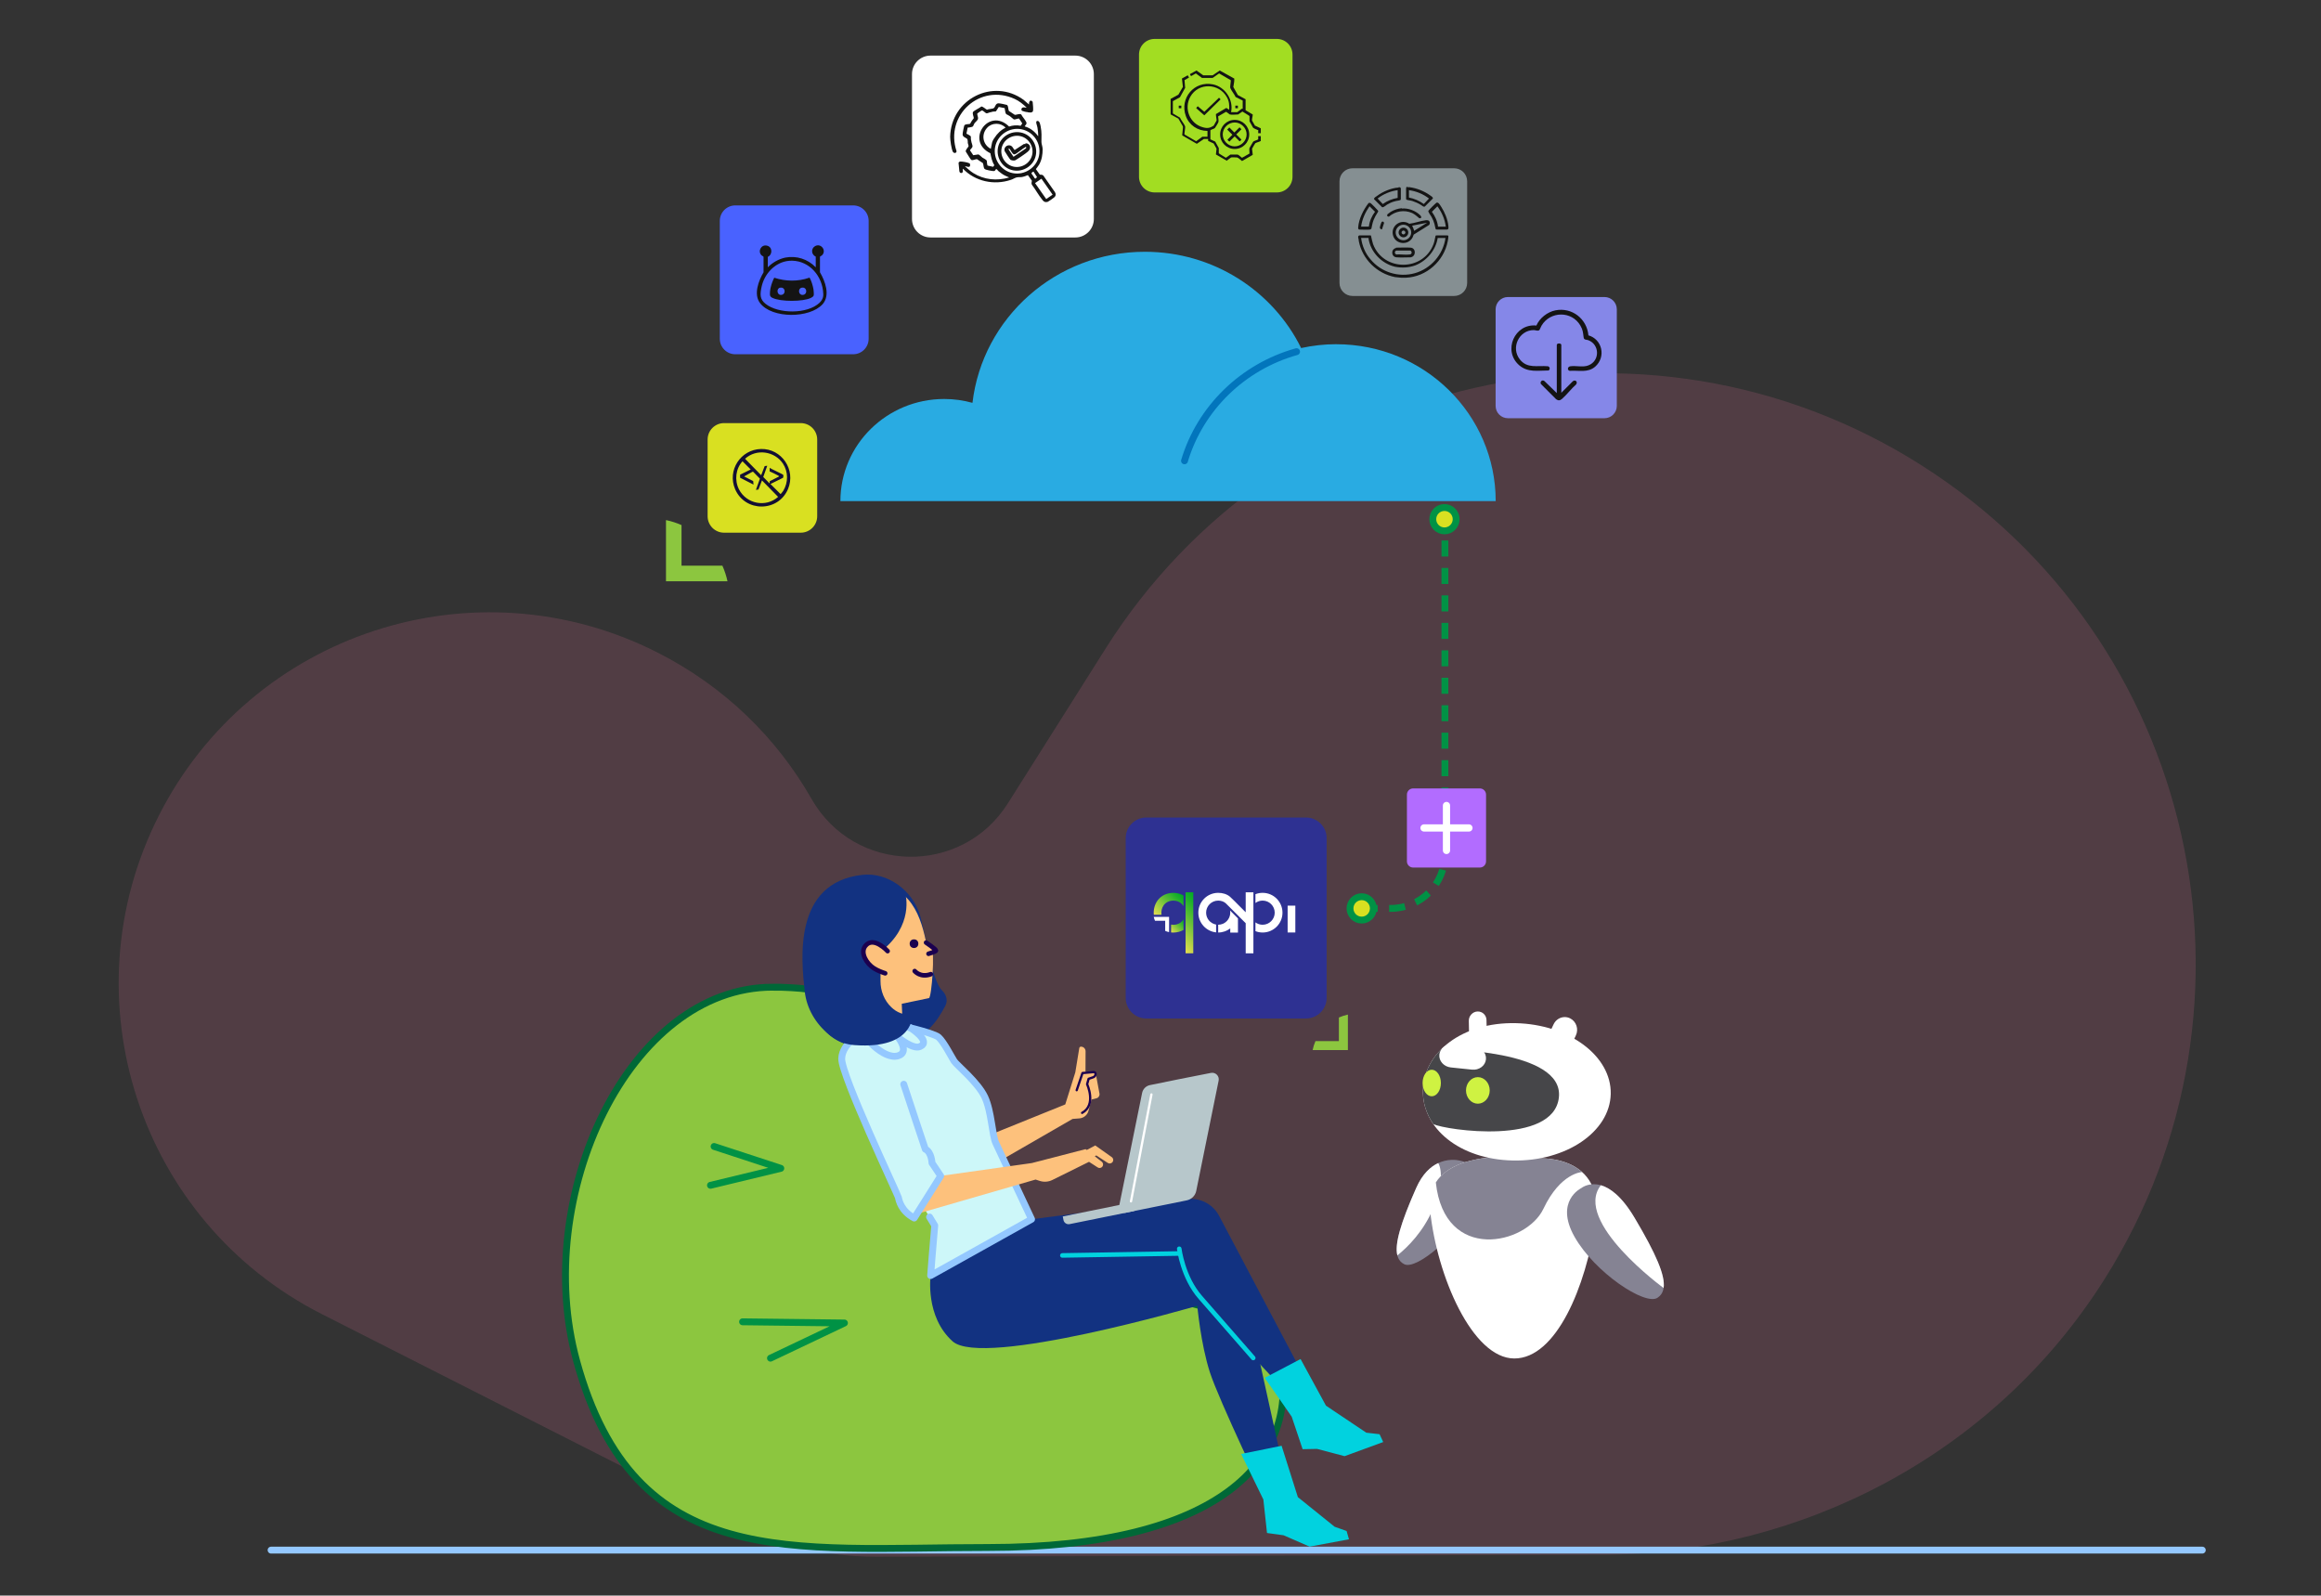 <svg xmlns="http://www.w3.org/2000/svg" xmlns:xlink="http://www.w3.org/1999/xlink" id="Layer_1" data-name="Layer 1" viewBox="0 0 771 530"><rect x="0" y="0" width="771" height="530" fill="#333333" stroke="none"/><defs><style>      .cls-1 {        stroke: #01d2df;      }      .cls-1, .cls-2, .cls-3, .cls-4, .cls-5, .cls-6, .cls-7, .cls-8, .cls-9, .cls-10 {        fill: none;      }      .cls-1, .cls-2, .cls-3, .cls-4, .cls-5, .cls-6, .cls-8, .cls-9, .cls-10 {        stroke-linecap: round;      }      .cls-1, .cls-4 {        stroke-width: 1.52px;      }      .cls-11 {        fill: #29abe2;      }      .cls-12 {        fill: #fdc17c;      }      .cls-2, .cls-3, .cls-5, .cls-7, .cls-8, .cls-10 {        stroke-linejoin: round;      }      .cls-2, .cls-3, .cls-6, .cls-7, .cls-13, .cls-14, .cls-10 {        stroke-width: 2.28px;      }      .cls-2, .cls-6 {        stroke: #94c8ff;      }      .cls-15 {        fill: #b7c7cb;      }      .cls-16, .cls-14 {        fill: #8cc63f;      }      .cls-17 {        fill: #141414;      }      .cls-18 {        fill: url(#linear-gradient-2);      }      .cls-19, .cls-13 {        fill: #d9e021;      }      .cls-20 {        fill: #2e3192;      }      .cls-21 {        fill: #01d2df;      }      .cls-22 {        fill: #464649;      }      .cls-3, .cls-7, .cls-13 {        stroke: #009245;      }      .cls-23 {        fill: #858f92;      }      .cls-4, .cls-5 {        stroke: #1b004f;      }      .cls-24 {        fill: #fff;      }      .cls-25 {        fill: #a2dd22;      }      .cls-26 {        fill: #8587e8;      }      .cls-27 {        fill: #cdf7f9;      }      .cls-28 {        fill: url(#linear-gradient-3);      }      .cls-29 {        fill: #4962ff;      }      .cls-30 {        fill: #b26cff;      }      .cls-31 {        fill: #130f33;      }      .cls-32 {        fill: #ff7bac;        opacity: .15;      }      .cls-33 {        fill: #123281;      }      .cls-5, .cls-8 {        stroke-width: .76px;      }      .cls-7 {        stroke-dasharray: 5.32 3.8;      }      .cls-8, .cls-9 {        stroke: #fff;      }      .cls-9 {        stroke-width: 2.4px;      }      .cls-34 {        fill: #858393;      }      .cls-14 {        stroke: #006837;      }      .cls-35 {        fill: #1b004f;      }      .cls-10 {        stroke: #0275bc;      }      .cls-36 {        fill: url(#linear-gradient);      }      .cls-37 {        fill: #cff242;      }    </style><linearGradient id="linear-gradient" x1="400.82" y1="300.81" x2="389.41" y2="312.22" gradientUnits="userSpaceOnUse"><stop offset="0" stop-color="#00ab25"></stop><stop offset=".15" stop-color="#1bb12a"></stop><stop offset=".46" stop-color="#63c037"></stop><stop offset=".92" stop-color="#d4d94d"></stop><stop offset="1" stop-color="#e9de51"></stop></linearGradient><linearGradient id="linear-gradient-2" x1="393.44" y1="305.64" x2="389.19" y2="309.89" xlink:href="#linear-gradient"></linearGradient><linearGradient id="linear-gradient-3" x1="392.26" y1="296.58" x2="384.13" y2="304.71" xlink:href="#linear-gradient"></linearGradient></defs><path class="cls-29" d="M283.41,117.67h-39.16c-2.84,0-5.14-2.3-5.14-5.14v-39.16c0-2.84,2.3-5.14,5.14-5.14h39.16c2.84,0,5.14,2.3,5.14,5.14v39.16c0,2.84-2.3,5.14-5.14,5.14Z"></path><g><path id="Path" class="cls-32" d="M637.88,154.3c-91.63-57.84-212.81-30.45-270.65,61.19l-32.43,51.36c-15.31,24.26-50.94,23.49-65.19-1.42h0c-11.53-20.24-28.88-37.37-51.21-48.69-60.68-30.78-134.84-6.54-165.62,54.15-30.78,60.68-6.54,134.84,54.15,165.62l136.64,69.31c14.11,7.09,30.46,11.3,47.33,11.26l39.59-.1,203.16-.54c64.39-.67,128.47-32.97,165.4-91.48,57.86-91.64,30.47-212.81-61.17-270.65Z"></path><line class="cls-6" x1="731.57" y1="514.9" x2="90.05" y2="514.9"></line><g><path class="cls-14" d="M256.69,327.91c-47.94,0-80.07,69.74-65.16,124.08,19.34,70.5,70.9,62.04,136.57,62.04,78.16,0,102.72-29.82,97.49-60.43-5.1-29.82-85-20.55-107.16-42.3-22.16-21.76,8.38-83.39-61.74-83.39Z"></path><polyline class="cls-3" points="246.67 439.06 280.51 439.46 255.94 451.14"></polyline><polyline class="cls-3" points="237.21 380.82 259.37 388.08 236.01 393.72"></polyline></g><g><path class="cls-7" d="M452.33,301.74h9.65c9.94,0,18-8.06,18-18v-109.91"></path><circle class="cls-13" cx="452.33" cy="301.74" r="3.88"></circle><circle class="cls-13" cx="479.83" cy="172.46" r="3.88"></circle></g><g><path class="cls-33" d="M286.45,290.6c8.56-.96,16.76,5.31,19.18,13.47,1.79,6.05,3.8,21.62,7.4,25.03,1.04.98,2.1,3.05.91,5.17-2.7,4.82-6.3,11.73-19.76,13.93-15.09,2.47-25.64-8.05-26.84-18.74-1.19-10.7-3.97-36.28,19.1-38.86Z"></path><g><path class="cls-12" d="M357.19,356.27l1.33-8.13c.05-.28.28-.48.57-.48h0c.85,0,1.52.7,1.52,1.54l-.03,6.81,3.31.05,1.34,7.2c.13.69-.31,1.37-.99,1.55l-1.65.41-1.02,3.79c-.37,1.37-1.57,2.36-2.98,2.48l-2.3.18-24.93,14.38-4.55-8.26,27.06-10.94,3.31-10.58Z"></path><path class="cls-5" d="M357.66,362.13l1.93-5.7,3.69-.32c.34-.03.63.23.65.57h0c.03.51-.29.98-.78,1.15l-1.53.52-.5,1.79s3.19,6.89-1.66,9.52"></path></g><path class="cls-27" d="M342.67,405l-33.52,18.71,1.36-16.64-4.24-6.83-2.58,4.34s-4.46-1.9-5.32-7c0,0-17.14-38.05-18.25-42.89,0,0-1.37-2.86.48-6.38,1.85-3.52,7.09-6.08,7.09-6.08l11.33-1.65s7.8,1.95,9.43,2.53c1.63.57,3.29,1.01,4.47,2.78s4.03,6.63,4.03,6.63c0,0,7.93,7.75,9.56,10.75,1.62,2.99,3.53,14.06,3.77,14.9.24.84,1.64,3.95,1.64,3.95l10.74,22.9Z"></path><path class="cls-12" d="M307.49,312.26s.59,1.86,1.88,2.55c1.29.68.12,16.55-.79,16.73-3.96.8-9.03,1.88-9.03,1.88l.34,7.61-13.32,2.65-.66-7.92s-7.5-5.56-10.39-16.71c-2.86-11.02-.38-23.01,9.5-24.82,16.38-3,20.55,9.07,22.47,18.03Z"></path><path class="cls-4" d="M303.85,322.56s1.9,2.32,5.36,1.03"></path><circle class="cls-35" cx="303.62" cy="313.46" r="1.44"></circle><path class="cls-33" d="M394.27,398.32l-51.6,6.68-11.42,6.33,15.21,9.19,43.17-1.59,2.6-.04h.3c.54,2.15,1.29,4.45,2.35,6.53,3.33,6.5,34.34,39.11,34.34,39.11l6.78-1.95-31.04-58.73c-2.06-3.89-6.33-6.1-10.7-5.54Z"></path><path class="cls-33" d="M309.14,423.71s-1.91,13.59,7.3,21.84c10.01,8.97,81.28-11.81,81.28-11.81,0,0,1.14,12.69,4.19,22.11,3.06,9.43,19.23,43.18,19.23,43.18l7.36-1.2-17.98-81.62-62.68.93-5.97-3.96-6.71-4.09-26.03,14.61Z"></path><path class="cls-2" d="M286.45,343.45s6.84,8.77,11.91,7.24c3.89-1.17.07-6.04.07-6.04,0,0,4.79,3.99,7.14,3,4.1-1.73-3.33-6.36-3.33-6.36"></path><path class="cls-2" d="M297.54,340.23s12.48,2.78,14.22,4.29c1.74,1.51,4.37,6.72,5.21,7.99.83,1.27,7.88,7.01,10.15,11.86,2.27,4.85,2.44,12.71,3.68,15.33,1.25,2.62,11.87,25.29,11.87,25.29l-33.52,18.71s.77-10.35,1.36-16.64l-1.72-2.81"></path><path class="cls-12" d="M312.47,390.6l30.28-4.27,17.86-4.62,5.36,4.16c.63.49.6,1.46-.06,1.9h0c-.39.26-.89.27-1.29,0l-2.86-1.85-12.16,6.02c-1.32.66-2.84.77-4.24.31l-1.35-.44-39.72,11.49,8.2-12.71Z"></path><path class="cls-2" d="M287.22,342.47s-7.44,3.66-7.62,9.15c-.18,5.49,18.63,45.17,18.83,46.14s.92,4.55,5.26,6.83l8.79-13.98-2.88-4.3s-.18-3.7-2.22-4.58c0,0-4.53-13.51-7.17-21.58"></path><path class="cls-15" d="M397.37,395.58l7.44-36.63c.31-1.52-1.02-2.86-2.54-2.57-5.3,1.04-15.78,3.09-20.3,4.06-1.31.28-2.32,1.31-2.58,2.61l-7.66,37.7c-.26,1.25.85,2.36,2.11,2.1l20.38-4.13c1.59-.32,2.83-1.56,3.16-3.15Z"></path><line class="cls-1" x1="352.9" y1="417.01" x2="391.76" y2="416.37"></line><path class="cls-15" d="M353.03,404.07l23.16-4.7.59,2.89-21.47,4.35c-.93.19-1.85-.41-2.04-1.35l-.24-1.2Z"></path><path class="cls-12" d="M360.78,382.1l3.05-1.62,5.47,3.87c.6.42.67,1.28.14,1.79h0c-.39.38-.99.44-1.46.14l-3.84-2.5-.81.6-2.55-2.29Z"></path><path class="cls-1" d="M391.73,414.8s1.13,9.46,7.01,16.16c5.48,6.24,17.57,20.12,17.57,20.12"></path><path class="cls-33" d="M300.78,297.03s2.95,10.42-8.26,19.1l-.03,9.73c-.01,3.28,1.24,6.48,3.62,8.73,1.7,1.61,4.02,2.8,7.02,2.25,0,0,.78,11.76-19.24,10.31-22.56-1.63-17.68-46.25-5.87-51.64,14.29-6.52,22.75,1.52,22.75,1.52Z"></path><path class="cls-12" d="M294.81,323.43s-2.28-.41-4.49-1.79c-2.38-1.49-4.63-5.01-2.84-7.31,2.7-3.47,6.44,1.36,6.44,1.36,0,0,.85,7.72.89,7.74Z"></path><path class="cls-4" d="M294.85,315.93s-4.73-5.18-7.42-1.7c-1.79,2.3.49,5.93,2.88,7.41,1.26.79,2.72,1.33,3.73,1.66"></path><polygon class="cls-21" points="412.29 482.96 425.73 480.24 431.13 497.3 443.35 507.14 447.31 508.54 448.11 511.3 435.04 513.74 426.38 509.97 420.88 509.21 419.67 498.09 412.29 482.96"></polygon><polygon class="cls-21" points="420.12 457.68 432.03 451.43 440.47 466.92 453.86 475.89 458.27 476.4 459.48 479 446.65 483.69 437.52 481.28 432.71 481.37 429.08 470.57 420.12 457.68"></polygon><line class="cls-8" x1="382.49" y1="363.54" x2="375.7" y2="399.05"></line><path class="cls-4" d="M307.63,313.1s3.18,2.13,3.28,2.62c.07.36-2.47,1.09-2.47,1.09"></path></g></g><path class="cls-19" d="M266,176.94h-25.48c-3.01,0-5.46-2.44-5.46-5.46v-25.48c0-3.01,2.44-5.46,5.46-5.46h25.48c3.01,0,5.46,2.44,5.46,5.46v25.48c0,3.01-2.44,5.46-5.46,5.46Z"></path><g><path class="cls-30" d="M491.58,288.17h-22.16c-1.14,0-2.06-.92-2.06-2.06v-22.16c0-1.14.92-2.06,2.06-2.06h22.16c1.14,0,2.06.92,2.06,2.06v22.16c0,1.14-.92,2.06-2.06,2.06Z"></path><g><line class="cls-9" x1="480.5" y1="267.56" x2="480.5" y2="282.49"></line><line class="cls-9" x1="487.96" y1="275.02" x2="473.03" y2="275.02"></line></g></g><path class="cls-24" d="M357.21,78.88h-48.11c-3.4,0-6.15-2.75-6.15-6.15V24.62c0-3.4,2.75-6.15,6.15-6.15h48.11c3.4,0,6.15,2.75,6.15,6.15v48.11c0,3.39-2.75,6.15-6.15,6.15Z"></path><path class="cls-25" d="M424.16,63.92h-40.61c-2.87,0-5.19-2.32-5.19-5.19V18.12c0-2.87,2.32-5.19,5.19-5.19h40.61c2.87,0,5.19,2.32,5.19,5.19v40.61c0,2.87-2.33,5.19-5.19,5.19Z"></path><path class="cls-23" d="M483.05,98.31h-33.77c-2.39,0-4.32-1.93-4.32-4.32v-33.77c0-2.39,1.93-4.32,4.32-4.32h33.77c2.39,0,4.32,1.93,4.32,4.32v33.77c0,2.39-1.94,4.32-4.32,4.32Z"></path><path class="cls-26" d="M532.98,138.92h-32.06c-2.27,0-4.1-1.83-4.1-4.1v-32.06c0-2.27,1.83-4.1,4.1-4.1h32.06c2.27,0,4.1,1.83,4.1,4.1v32.06c0,2.27-1.84,4.1-4.1,4.1Z"></path><g><path class="cls-17" d="M467.06,92.25h-1.61l-2.04-.21c-6.01-1.18-10.85-5.91-12.03-11.92,0-.43-.11-.86-.21-1.18v-.43c.11-.11.21-.32.43-.32h3.44c.32,0,.43,0,.43.32.21.86.32,1.61.64,2.58,3.44,9.13,16.64,9.13,20.08,0,.32-.86.43-1.72.64-2.58,0-.32.21-.32.43-.32h3.44c.21,0,.43,0,.43.32,0,.21-.11,1.29-.21,1.61-1.29,6.66-7.09,11.81-13.85,12.13h-.11.11ZM454.72,79.04h-2.58c.32,2.58,1.4,5.15,3.11,7.09,3.54,4.3,9.34,6.12,14.71,4.62,5.37-1.5,9.45-6.23,10.2-11.7h-2.58c-.64,4.08-3.65,7.62-7.52,9.13-2.15.75-4.4.86-6.66.43-4.51-1.07-8.16-4.94-8.81-9.45l.11-.11Z"></path><path class="cls-17" d="M451.17,75.5c.21-2.79,1.72-5.8,3.44-8.05.21-.11.43-.11.64,0,.32.21,2.25,2.15,2.47,2.47,0,0,.11.21.11.32s-.97,1.5-1.07,1.83c-.75,1.4-.86,2.25-1.18,3.76,0,.21-.21.32-.54.43-1.07.11-2.36,0-3.44,0-.21,0-.32-.11-.43-.32,0-.11,0-.32,0-.43ZM454.72,75.28c.21-1.83.97-3.54,2.04-4.94l-1.83-1.83c-1.4,2.04-2.47,4.3-2.79,6.76h2.58Z"></path><path class="cls-17" d="M469.64,77.86s-.32.86-.43,1.07c-1.5,2.68-5.58,2.25-6.44-.64-.97-3.22,2.58-5.8,5.37-3.97,1.83-.21,3.76-.97,5.58-1.18.32,0,.64,0,.97.21.32.32.43.97,0,1.4l-5.15,3.22.11-.11ZM474.04,73.99l-4.94.97c.21.54.54,1.07.64,1.72l4.3-2.68h0ZM468.78,77.22c0-1.4-1.18-2.58-2.58-2.58s-2.58,1.18-2.58,2.58,1.18,2.58,2.58,2.58,2.58-1.18,2.58-2.58Z"></path><path class="cls-17" d="M476.94,76.14c-.11-.11-.32-1.4-.43-1.72-.21-.75-.54-1.61-.97-2.36-.21-.32-1.07-1.61-1.07-1.83s0-.21.11-.32c.21-.32,2.04-2.15,2.47-2.47.21-.21.43-.21.75,0s.75.97.97,1.29c1.18,1.83,2.15,4.19,2.36,6.34,0,.43.21,1.07-.43,1.18h-3.44s-.32,0-.32-.11ZM480.27,75.28c-.32-2.47-1.29-4.72-2.79-6.76l-1.83,1.83c1.07,1.5,1.83,3.11,2.04,4.94h2.58Z"></path><path class="cls-17" d="M467.39,62.18h.86c2.36.32,4.83,1.29,6.76,2.68.32.21,1.07.64.97,1.07l-2.68,2.68c-.43.21-.97-.32-1.29-.54-.86-.54-1.83-.97-2.79-1.29-.64-.21-1.29-.21-1.93-.43-.21,0-.21-.32-.21-.54v-3.22c0-.21.11-.54.32-.64v.21ZM468.03,63.15v2.47h0c1.72.32,3.44,1.07,4.94,2.15l1.72-1.83c-1.93-1.5-4.3-2.47-6.76-2.79h.11Z"></path><path class="cls-17" d="M464.59,62.18c.43,0,.64,0,.75.43v3.33c0,.21,0,.43-.21.54-.64.21-1.29.21-1.93.43-.86.21-1.72.64-2.47,1.07-.32.21-1.07.86-1.4.86h-.21l-2.68-2.68c-.11-.43.64-.86.97-1.07,1.83-1.4,4.83-2.68,7.19-2.79v-.11ZM464.38,63.15c-2.47.32-4.83,1.29-6.76,2.79l1.72,1.83c1.5-1.07,3.11-1.72,4.94-2.04h0v-2.58h.11Z"></path><path class="cls-17" d="M463.74,82.26c1.5,0,3.33-.11,4.83,0,1.83.11,1.93,2.9,0,3.22-1.5,0-3.11.11-4.62,0-1.83-.11-2.04-2.68-.21-3.11h0v-.11ZM468.78,84.3c.32-.32.11-.97-.32-1.07h-4.62c-.64.21-.64,1.07,0,1.29,1.4-.11,3.11.21,4.51,0,.11,0,.32-.11.43-.21Z"></path><path class="cls-17" d="M465.67,69.27c2.15-.21,4.62.75,6.12,2.25.43.43.54,1.07-.32.97-.75-.64-1.5-1.29-2.36-1.72-2.68-1.18-5.58-.64-7.73,1.18-.43.11-.75-.32-.54-.64,0-.21.97-.75,1.18-.97,1.07-.64,2.36-1.07,3.65-1.18h0v.11Z"></path><path class="cls-17" d="M459.23,76.03c-.32.32-.86,0-.86-.43,0-.32.43-1.72.64-1.93.32-.21.75,0,.75.43l-.64,1.93h.11Z"></path><path class="cls-17" d="M467.82,77.22c0,.86-.75,1.61-1.61,1.61s-1.61-.75-1.61-1.61.75-1.61,1.61-1.61,1.61.75,1.61,1.61ZM466.85,77.22c0-.32-.32-.64-.64-.64s-.64.32-.64.64.32.64.64.64.64-.32.64-.64Z"></path></g><g><path class="cls-17" d="M407.45,53.35l-3.54-2.04.21-1.93-.97-1.72-1.83-.86v-.64h-1.4l-2.36,1.61-4.83-2.79v-.32c0-.54.32-2.36.21-2.68l-1.5-2.58-2.58-1.4v-5.15l2.58-1.4,1.5-2.58-.32-2.79,1.93-1.07.43.75-1.5.86.21,2.58-1.72,3.11-2.36,1.29v4.08l2.36,1.4c.43.97,1.4,2.04,1.72,2.9v.54c0,.32-.32,2.04-.21,2.15l3.87,2.25,2.04-1.5h1.72v-1.93c-3.22,0-6.12-1.93-7.19-4.94-2.15-5.91,2.79-11.81,9.02-10.52,4.08.86,6.87,5.15,6.01,9.23h2.04c.21-.11,1.5-1.18,1.61-1.18,0,0,.11.11.21,0v-2.68l-2.36-1.18c-.43-.97-1.29-1.93-1.72-2.9-.21-.43.11-1.72.11-2.25v-.43l-3.87-2.25-2.15,1.5h-3.54l-2.04-1.5-1.5.86c-.21,0-.43-.43-.43-.54v-.11l2.15-1.18,2.25,1.61h3.11l2.36-1.61,4.83,2.68v.43c0,.75-.21,1.61-.32,2.36l1.5,2.68,2.58,1.4v3.65l2.36,1.4v.21c0,.43-.32,1.5-.21,1.83,0,0,.75,1.29.86,1.5s0,.21.21.21l1.83.86v1.61h-.86v-1.07h-.21c-.32-.11-1.29-.54-1.5-.75,0-.11-1.18-2.04-1.18-2.15v-1.72c.11,0-2.36-1.5-2.36-1.5l-1.4.97c-.64,0-2.25.21-2.79,0-.21-.11-1.18-.97-1.29-.86l-2.58,1.5c0,.11.21,1.5.11,1.83,0,.21-1.07,1.93-1.18,2.04-.32.32-1.18.43-1.5.75v3.01l1.61.75,1.18,2.15v1.72c-.11,0,2.36,1.5,2.36,1.5l1.5-1.07h2.25c.54,0,1.18.86,1.61,1.07l2.47-1.4v-.21c0-.43-.11-1.29,0-1.61,0-.11,1.07-1.83,1.18-2.04.32-.43,1.29-.54,1.72-.86v-1.07h.86v1.61c-.54.32-1.29.43-1.83.75,0,0-1.07,1.72-1.07,1.83,0,.43.21,1.29.21,1.83v.21l-3.54,2.04h0c-.43-.32-1.07-.97-1.61-1.18-.21,0-1.83-.11-2.04,0l-1.61,1.18h0l.11-.11ZM408.31,36.49c.11-1.5,0-2.9-.75-4.19-2.58-4.72-9.45-4.94-12.13-.21-2.25,3.97-.21,9.02,4.19,10.2,1.5.43,2.36.21,3.54-.54l.97-1.72c0-.64-.21-1.29-.21-1.93v-.21l3.44-2.04.86.54h0l.11.11Z"></path><path class="cls-17" d="M392.42,35.95h-.86v-.86h.86v.86Z"></path><path class="cls-17" d="M411.21,35.95h-.86v-.86h.86v.86Z"></path><path class="cls-17" d="M414.97,44.65c0,2.68-2.15,4.83-4.83,4.83s-4.83-2.15-4.83-4.83,2.15-4.83,4.83-4.83,4.83,2.15,4.83,4.83ZM414.11,44.65c0-2.15-1.83-3.97-3.97-3.97s-3.97,1.83-3.97,3.97,1.83,3.97,3.97,3.97,3.97-1.83,3.97-3.97Z"></path><path class="cls-17" d="M404.88,32.41s.64.54.54.64l-5.37,5.26-2.68-2.36c0-.11.43-.64.54-.64l2.15,1.83,4.83-4.62h0v-.11Z"></path><path class="cls-17" d="M408.31,42.29l1.72,1.72,1.72-1.72.64.64-1.72,1.72,1.72,1.72s-.43.54-.54.54h-.11l-1.61-1.61-1.72,1.72c-.11,0-.54-.43-.64-.54v-.11l1.61-1.61-1.72-1.72.64-.64h0v-.11Z"></path></g><g><path class="cls-17" d="M255.04,88.79c1.57-1.57,3.55-2.72,5.78-3.22,3.8-.74,7.51.5,10.16,3.22v-3.55c-1.49-.66-1.65-2.64-.25-3.47,1.98-1.16,3.96,1.49,2.31,3.05-.17.17-.66.33-.66.5v5.12c1.73,2.97,3.47,7.6.91,10.57-4.29,4.79-16.84,4.87-20.81-.33-2.23-2.89-.5-7.43,1.16-10.24v-5.12c0-.17-.5-.33-.66-.5-1.4-1.4-.08-3.72,1.82-3.22,1.82.41,1.9,2.97.25,3.72v3.55-.08ZM262.06,86.64c-4.54.41-8.17,4.29-9.08,8.67-.5,2.39-.66,4.05,1.32,5.61,4.21,3.39,13.87,3.47,17.92-.33,1.32-1.32,1.4-2.31,1.16-4.13-.74-5.7-5.37-10.32-11.31-9.83h0Z"></path><path class="cls-17" d="M268.91,92.17c.66,1.24,1.07,2.56,1.32,3.96,0,.41.25,1.73,0,2.15-.08.25-.58.5-.83.66-2.64,1.32-10.16,1.32-12.8,0-.25-.08-.66-.41-.74-.66-.25-.41,0-2.31.17-2.89.25-1.07.66-2.15,1.16-3.14,3.8,1.24,7.84,1.32,11.64,0h0l.08-.08ZM259.17,95.56c-1.24.17-1.16,2.23.08,2.39,1.9.17,1.82-2.72-.08-2.39ZM266.35,95.56c-1.24.17-1.24,2.23.08,2.39,1.9.17,1.82-2.72-.08-2.39Z"></path></g><g><path class="cls-17" d="M344.89,45.19c0-.93-.13-1.85-.26-2.78,0-.53-.93-2.25,0-2.25.79,0,.93,1.32,1.06,1.85.4,1.99.26,3.31.26,5.16,0,.66.4,1.59.4,2.38,0,1.72-.26,3.58-1.19,5.16-.13.26-1.06,1.46-1.06,1.46l1.32,1.85c.53,0,1.06,0,1.32.53l3.71,5.3c.4.66.26,1.32-.26,1.72-.26.26-1.85,1.32-2.12,1.46-.79.26-1.32,0-1.72-.53-1.32-1.59-2.38-3.58-3.58-5.16-.26-.53,0-.93,0-1.32l-1.32-1.85c-.66.26-1.32.53-2.12.66-.53,0-1.32,0-1.72.13-.53.13-1.32.66-1.85.79-5.56,1.85-11.79.53-15.89-3.71-.13.26,0,.53,0,.79,0,.79-1.06.93-1.19,0,0-.4-.26-2.38-.26-2.65s.26-.53.66-.53c.66,0,2.25.26,2.78.53.26,0,.4.26.4.66,0,.93-.93.53-1.46.4h-.26c.93.79,1.72,1.59,2.78,2.25,3.58,2.25,7.81,2.65,11.92,1.46l-1.46-.66c-.79-.4-1.46-.93-2.12-1.46-.13-.13-.53-.66-.66-.66h-.13c-.26.26-.26.66-.79.66s-2.65-.4-2.91-.66c-.53-.26-.4-1.46-.66-1.99l-1.99-1.32c-.53,0-1.46.53-1.85.26s-1.46-2.25-1.85-2.78c-.13-.66.93-1.46.93-1.85,0-.26-.26-.79-.26-1.06,0-.4,0-.79-.13-1.19-.4-.53-1.59-.66-1.59-1.59,0-.66.4-2.38.53-2.91.26-.66,1.72-.4,1.99-.66,0-.13.4-.66.53-.93s.66-.79.66-.93c0-.4-.53-1.46-.26-1.99.13-.4,2.38-1.46,2.78-1.85.53,0,1.32.79,1.85,1.06.53-.26,1.99-.26,2.25-.53.53-.26.53-1.59,1.59-1.59.53,0,2.38.4,2.78.53.53.26.4,1.46.66,1.99l1.99,1.32c.66,0,1.59-.53,2.12-.13.4.79,1.19,1.59,1.59,2.38.4.66,0,.93-.4,1.46v.13c1.85.53,3.31,1.72,4.37,3.18h.13ZM333.77,35.92l-1.99-.4-.93,1.46c-.53.13-1.06,0-1.59.26-.4,0-1.19.4-1.46.4-.53,0-1.19-1.06-1.72-.93,0,0-1.46.93-1.46,1.06,0,.53.4,1.32.26,1.72,0,.26-.79,1.06-1.06,1.32s-.4.93-.66,1.19-1.72.4-1.72.4l-.4,1.99c.26.13,1.32.66,1.46.93,0,.26,0,1.19.13,1.46,0,.53.53,1.46.4,1.99,0,.26-.93,1.06-.79,1.19l1.06,1.59,1.72-.26c.53.26.79.66,1.32,1.06.4.26,1.32.66,1.46,1.06,0,.26.13,1.46.26,1.59l1.85.4.4-.53c-.79-1.19-1.06-2.65-1.32-3.97-8.47-4.1-.53-15.49,6.22-8.87,1.19-.4,2.52-.53,3.84-.26l.53-.79-1.06-1.59c-.26-.13-1.32.4-1.72.26-.13,0-.93-.79-1.32-1.06-.4-.26-.93-.53-1.19-.66-.4-.4-.4-1.32-.53-1.85h0v-.13ZM329.13,49.43l.4-1.99c0-.26.53-1.32.79-1.59.93-1.46,2.12-2.65,3.71-3.44-1.59-1.72-4.5-1.72-6.09,0-2.12,2.25-1.46,5.69,1.19,7.02h0ZM345.15,51.68c.79-4.1-1.85-7.95-5.83-8.74-3.97-.79-7.95,1.85-8.74,5.83-.79,3.97,1.85,7.95,5.83,8.74s7.95-1.85,8.74-5.83ZM343.96,59.36l.53-.53-1.19-1.85c-.13.13-.66.26-.66.66,0,0,1.06,1.46,1.06,1.59s0,0,.13,0h0l.13.13ZM345.95,59.36l-2.12,1.46,3.71,5.3,2.12-1.46-3.71-5.3Z"></path><path class="cls-17" d="M341.84,34.73c-.13-.93.4-1.85,1.19-.93,0,.66.4,2.78,0,3.31,0,0-.4.26-.53.26-.26,0-.93,0-1.19-.13-.4,0-1.46-.26-1.72-.4-.4-.13-.4-.79,0-1.06.4-.26,1.06,0,1.46,0-1.19-1.19-2.52-2.25-3.97-2.91-11.52-5.3-23.31,5.43-19.33,17.35,0,.66-.79.79-1.19.26-.53-.93-.93-3.97-.93-5.03.26-12.58,14.3-19.6,24.36-12.31l1.85,1.59Z"></path><path class="cls-17" d="M344.09,51.55c-.66,3.44-4.1,5.69-7.55,5.03-3.44-.66-5.69-4.1-5.03-7.55s4.1-5.69,7.55-5.03,5.69,4.1,5.03,7.55ZM342.9,51.28c.53-2.78-1.32-5.56-4.1-6.09s-5.56,1.32-6.09,4.1c-.53,2.78,1.32,5.56,4.1,6.09,2.78.53,5.56-1.32,6.09-4.1Z"></path><path class="cls-17" d="M340.65,47.58c1.59,0,2.12,1.72.79,2.78-.53.53-3.71,2.65-4.24,2.91-.53.13-1.06,0-1.46-.13-.26-.13-1.85-2.65-1.99-2.91-.53-1.59,1.46-2.65,2.52-1.46.13.13.66,1.06.79,1.06l3.05-1.99h.53v-.26ZM340.65,48.9c-.79.26-3.05,2.38-3.71,2.38s-1.19-1.46-1.59-1.85h-.4c0,.13,1.72,2.65,1.72,2.65l4.1-2.78c.26-.26.13-.53-.13-.53h0v.13Z"></path></g><path class="cls-31" d="M252.81,149.14c6.85-.16,11.62,6.9,8.97,13.27-3.24,7.75-14.23,7.8-17.57.11-2.71-6.26,1.8-13.22,8.6-13.38ZM255.67,156.57v-1.17c.48.37,4.41,2.12,4.51,2.34s0,.85-.05.96l-4.19,2.07,3.34,3.34c.16,0,.74-.9.9-1.06,1.7-2.81,1.7-6.32-.11-9.08-2.81-4.14-8.81-4.99-12.58-1.59l5.36,5.47,1.17-3.03.85-.11-1.33,3.72,2.02,2.07c.27.11,0-.64.21-.69l3.03-1.54c.11-.11-.32-.32-.42-.37-.85-.48-1.8-.9-2.71-1.33ZM249.36,155.93l-2.71-2.71c-2.28,2.49-2.71,6.32-1.17,9.34,2.49,4.83,8.92,6.1,13,2.49l-5.36-5.47-1.17,3.03-.85.11,1.33-3.72-2.23-2.28h-.27l-2.76,1.54,3.03,1.54.11,1.17-4.46-2.28v-1.01l3.56-1.75h-.05Z"></path><g><path class="cls-11" d="M443.89,114.33c-4.01,0-7.91.46-11.67,1.28-9.35-18.93-29.08-31.98-51.9-31.98-29.59,0-53.96,21.94-57.28,50.18-2.99-.83-6.13-1.28-9.39-1.28-19.04,0-34.48,15.19-34.48,33.93h217.68c0-28.78-23.72-52.12-52.97-52.12Z"></path><path class="cls-10" d="M393.47,153.07c5.25-17.51,19.36-31.26,37.23-36.26"></path></g><g><g><path class="cls-34" d="M485.39,385.63s-9.58-3.15-14.96,9c-7.16,16.16-8.25,23.2-3.94,25.31,4.08,2,17.88-9.64,23.52-20.95,5.92-11.87-4.62-13.35-4.62-13.35Z"></path><path class="cls-24" d="M476.06,401.47c-3.24,7.62-8.36,12.71-11.88,15.54-.95-3.72,1.05-10.65,6.25-22.39,2.08-4.7,4.79-7.11,7.33-8.3,1.41,2.44,1.3,8.11-1.7,15.14Z"></path><path class="cls-24" d="M511.58,384.79s21.61-1.16,18.44,20.7c-3.17,21.86-13.07,45.77-27,45.75-13.93-.02-25.7-27.39-27.94-49-2.24-21.61,30.62-18.17,36.5-17.44Z"></path><path class="cls-34" d="M476.96,392.77c6.93-10.98,29.8-8.57,34.62-7.98,0,0,8.42-.45,13.97,4.52-.02,0-7.17.23-12.85,12.21-5.69,12-32.89,18.02-35.74-8.75Z"></path><path class="cls-34" d="M525.28,394.65s7.94-6.55,17.68,9.85c9.74,16.4,11.95,23.75,7.62,26.59-4.1,2.69-20.82-8.38-27.54-20.26-6.71-11.88,2.24-16.18,2.24-16.18Z"></path><path class="cls-24" d="M472.67,362.14c-.27,12.6,12.11,22.95,29.83,23.34,17.71.38,32.29-9.52,32.56-22.11.27-12.6-13.86-23.12-31.57-23.51-17.71-.38-30.54,9.68-30.81,22.28Z"></path><path class="cls-22" d="M472.67,362.14c.11-5.12,2.29-9.82,6.03-13.57,0,0,40.91-.11,39.14,15.96-1.77,16.07-37.52,10.88-41.71,8.86-2.31-3.34-3.55-7.18-3.46-11.26Z"></path><path class="cls-24" d="M531.76,393.69c3.05.87,6.96,3.66,11.21,10.81,7.19,12.09,10.27,19.27,9.66,23.34,0,0-30.25-22.07-20.86-34.14Z"></path></g><path class="cls-24" d="M482.75,346.89c-2.33-.24-4.4,1.28-4.62,3.4s1.49,4.04,3.82,4.28l7.04.73c2.33.24,4.4-1.28,4.62-3.4s-1.49-4.04-3.82-4.28l-7.04-.73Z"></path><ellipse class="cls-37" cx="475.6" cy="359.74" rx="3.04" ry="4.41"></ellipse><ellipse class="cls-37" cx="490.92" cy="362.2" rx="3.94" ry="4.41"></ellipse><path class="cls-24" d="M513.49,345.68c.73.34,1.44.72,2.15,1.15,1.74,1.05,3.32,2.22,4.73,3.5.16-.21.29-.44.41-.69l2.7-5.7c1-2.1.15-4.64-1.89-5.67-.58-.29-1.2-.43-1.8-.43-1.52,0-2.99.88-3.7,2.38l-2.59,5.46h0Z"></path><path class="cls-24" d="M493.88,343.15c-.57,0-1.15.05-1.73.12-1.44.17-2.8.47-4.09.88-.04-.18-.06-.37-.06-.57l-.08-4.48c-.03-1.65,1.26-3.05,2.88-3.12.46-.02.9.07,1.29.25.99.45,1.68,1.44,1.7,2.63l.08,4.29h0Z"></path></g><path class="cls-16" d="M239.97,187.9h-13.58s0-13.49,0-13.49c-1.64-.72-3.37-1.28-5.16-1.65v20.31s20.43,0,20.43,0c-.39-1.8-.96-3.52-1.69-5.16Z"></path><path class="cls-16" d="M444.76,337.99v7.83s-7.78,0-7.78,0c-.41.95-.74,1.94-.95,2.98h11.72s0-11.79,0-11.79c-1.04.22-2.03.55-2.98.97Z"></path><g><path class="cls-17" d="M527.55,111.36c4.72,1.29,6.01,7.19,2.36,10.42-2.47,2.15-5.48,1.18-8.48,1.4-.86-.21-.75-1.29.11-1.5,1.93-.32,4.3.43,6.12-.32,3.87-1.5,3.76-6.98-.11-8.38-.64-.21-1.4,0-1.5-.97-.21-1.61-.21-2.36-1.07-3.87-2.9-4.94-9.99-4.83-12.89,0-.21.32-.54,1.29-.75,1.5-.43.43-1.29,0-1.83,0-4.94,0-7.73,5.91-4.62,9.77,2.47,3.11,5.8,1.93,9.34,2.25.64.21.75.97.21,1.4-3.54,0-6.87.75-9.77-1.72-5.58-4.83-1.5-13.96,5.69-13.21,1.07-2.47,3.65-4.51,6.34-5.05,5.48-1.07,10.42,2.79,10.95,8.27h-.11Z"></path><path class="cls-17" d="M518.53,130.58l3.87-3.87c.75-.75,1.83,0,1.18.97-1.61,1.4-3.11,3.44-4.72,4.83-.64.54-1.18.64-1.93.11l-5.05-5.05c-.43-.75.43-1.61,1.18-.97l4.08,3.97v-16c0-.64,1.5-.64,1.5,0v15.89h0l-.11.11Z"></path></g><g><path class="cls-20" d="M433.83,271.55h-53.03c-3.79,0-6.86,3.07-6.86,6.86v53.04c0,3.79,3.07,6.86,6.86,6.86h53.03c3.79,0,6.86-3.07,6.86-6.86v-53.04c0-3.79-3.08-6.86-6.86-6.86Z"></path><rect class="cls-24" x="427.73" y="300.83" width="2.56" height="8.91"></rect><path class="cls-24" d="M419.43,296.57c-.84,0-1.65.16-2.39.45v2.92c.67-.5,1.49-.79,2.39-.79,2.22,0,4.01,1.8,4.01,4.01s-1.8,4.01-4.01,4.01c-.9,0-1.72-.29-2.39-.79v2.92c.74.29,1.55.45,2.39.45,3.63,0,6.59-2.95,6.59-6.59s-2.95-6.59-6.59-6.59Z"></path><path class="cls-24" d="M408.67,303.16c0,2.22-1.8,4.01-4.01,4.01v2.58c1.51,0,2.9-.51,4.01-1.37v1.39h2.56v-4.71l-2.62-2.62c.04.23.07.47.07.72Z"></path><path class="cls-24" d="M413.8,296.39v6.64l-.87-.87-1.7-1.7s-1.94-1.99-2.64-2.59c-1.04-.89-2.46-1.3-3.93-1.3-3.63,0-6.59,2.95-6.59,6.59,0,3.4,2.59,6.2,5.9,6.55v-2.6c-1.89-.33-3.32-1.97-3.32-3.95,0-2.22,1.8-4.01,4.01-4.01.97,0,1.88.31,2.54.91.07.07.28.28.28.28l6.32,6.32v10h2.56v-20.26h-2.56Z"></path><g><rect class="cls-36" x="393.83" y="296.39" width="2.56" height="20.26"></rect><g><path class="cls-18" d="M389.76,307.19c-.26,0-.5-.03-.74-.07v2.6c.24.03.48.04.74.05,1.33-.02,2.46-.35,3.39-.88v-3.55c-.62,1.05-1.75,1.83-3.39,1.85Z"></path><path class="cls-28" d="M393.14,297.45v3.55c-.62-1.06-1.75-1.83-3.39-1.85-2.95.05-4.25,2.52-3.91,4.71h-2.56c-.33-3.47,1.83-7.21,6.47-7.29,1.34.02,2.46.35,3.39.88Z"></path></g></g><path class="cls-24" d="M383.67,305.85h3.39v3.36c.41.18.84.32,1.29.41v-5.06h-5.1c.1.45.24.88.42,1.29Z"></path></g></svg>